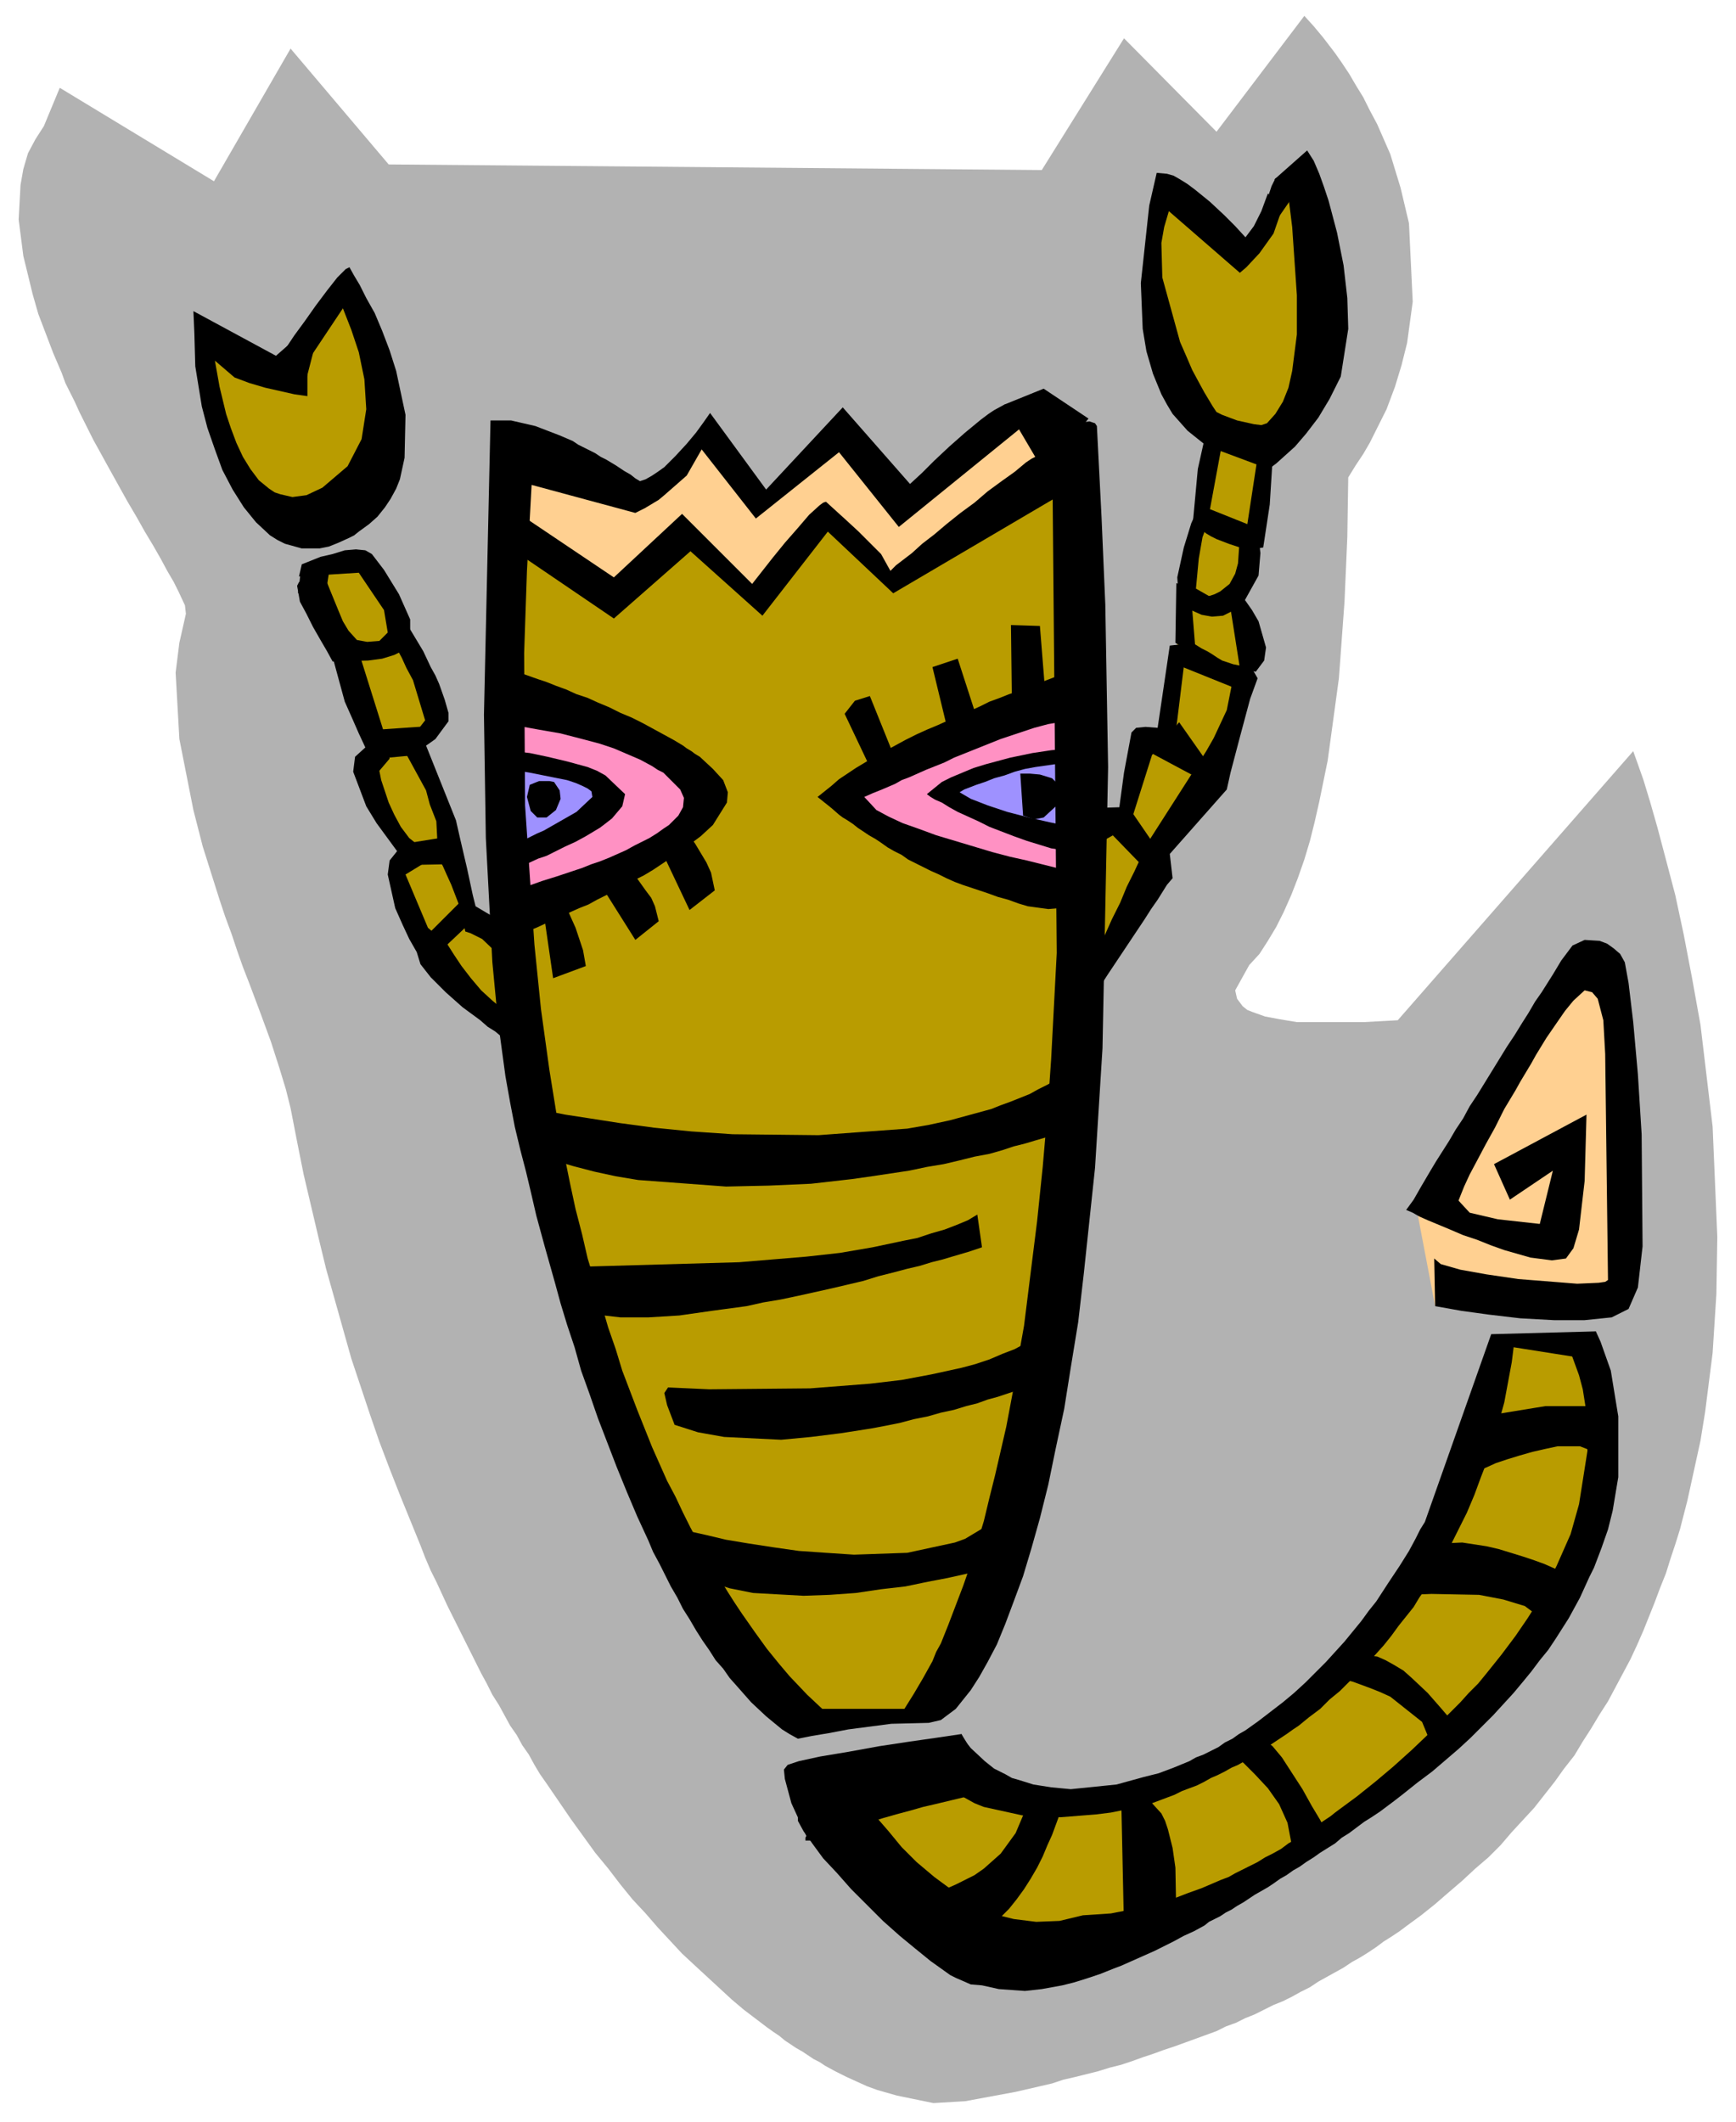 <svg xmlns="http://www.w3.org/2000/svg" width="294.337" height="359.762" fill-rule="evenodd" stroke-linecap="round" preserveAspectRatio="none" viewBox="0 0 1858 2271"><style>.pen1{stroke:none}.brush3{fill:#b99c00}.brush6{fill:#000}</style><path d="m64 94 165 100 82-142 105 124 699 6 88-141 99 100 94-124 10 11 10 12 13 17 7 10 8 12 7 12 8 13 7 14 8 15 14 32 11 36 9 38 4 84-6 44-6 24-7 23-9 24-6 12-6 12-6 12-7 12-8 12-8 13-1 64-3 69-6 82-6 44-6 44-9 44-5 22-5 20-6 20-7 20-7 18-8 18-8 16-9 15-9 14-11 12-15 27 2 9 6 8 5 4 5 2 14 5 16 3 18 3h72l36-2 252-288 5 14 6 17 7 23 8 28 9 34 10 38 9 42 9 47 9 50 13 109 5 118-1 61-4 63-8 63-5 31-7 32-7 32-8 31-5 16-5 15-5 16-6 15-6 16-6 15-6 15-7 16-7 15-8 15-8 15-8 15-9 14-9 15-9 14-9 15-11 14-10 14-11 14-11 14-12 13-12 13-12 14-13 13-14 12-14 13-14 12-15 13-15 12-15 11-8 6-9 6-8 5-8 6-9 6-8 5-9 5-9 6-9 5-9 5-9 5-9 6-10 5-9 5-10 5-10 4-10 5-10 5-10 4-10 5-11 4-10 5-11 4-11 4-11 4-11 4-12 4-11 4-12 4-11 4-12 4-12 3-13 4-12 3-12 3-13 3-12 4-13 3-26 6-27 5-27 5-34 2-39-8-21-6-11-4-11-5-11-5-12-6-11-6-6-4-6-3-6-4-6-4-7-4-6-4-6-4-6-5-6-4-7-5-25-19-13-11-13-12-13-12-13-12-14-13-13-14-13-14-13-15-14-15-13-16-13-17-14-17-13-18-13-18-13-19-13-19-7-10-6-10-6-11-7-10-6-11-7-10-6-11-6-11-7-11-6-12-6-11-6-12-6-12-6-12-6-12-6-12-6-12-6-13-6-13-6-12-6-14-5-13-11-27-11-27-11-28-11-29-10-29-10-30-10-30-9-32-9-32-9-32-8-33-8-34-8-34-7-35-7-36-5-20-7-23-9-28-11-30-6-16-6-16-7-18-6-17-6-18-7-19-6-18-6-19-6-19-6-19-10-39-15-76-4-71 4-32 7-31-1-9-7-15-5-10-7-12-7-13-8-14-9-15-9-16-10-17-10-18-10-18-11-20-5-9-5-10-5-10-5-10-5-11-5-10-5-10-4-11-9-21-8-21-8-21-6-21-10-41-5-39 2-37 3-17 5-17 8-15 9-14 17-41z" class="pen1" style="fill:#b2b2b2"/><path d="m536 466-4 111 118 59 79-62 87 68 75-82 63 61 188-142-40-43-142 106-57-81-91 81-55-76-76 70-145-70zm1018 918h185l-5-171-8-119-5-41-2-12-3-5-49 19-151 238 20 105 18-14z" class="pen1" style="fill:#ffd091"/><path d="m874 1938 161-44 56 34 131-9 131-57 140-143 86-173 27-110h88l23 135-71 189-226 202-291 152-255-176zM367 306l-57 92-93-29 12 70 58 116 98-6 24-129-42-114zm174 788-12-103-30-10-7-27-8-28-4-16-5-16-5-16-4-16-9-29-7-21-3-10 18-40-72-159-70 17 44 84 41 102-18 20 48 91-14 17 46 107 71 53zm626-48 135-236 38-105-23-64 27-72 7-91 48-52v-34l-1-76-1-78-5-41-27 11-32 66-85-75-15 74 24 153 42 43-34 174-16 150-30 8-21 81-40 35 9 129z" class="pen1 brush3"/><path d="m540 563 122 86 67-75 87 68 68-88 70 67 198-123 9 551-58 471-101 307-137 18-168-231-110-336-53-445 6-270z" class="pen1 brush3"/><path d="m539 749 170 53 47 59-62 53-148 61-7-226zm616-13L901 849l73 57 171 50 10-220z" class="pen1" style="fill:#ff91c3"/><path d="m545 816 105 25-6 23-101 53 2-101zm468 34 31-21 108-25v93l-73-14-66-33z" class="pen1" style="fill:#9e91ff"/><path d="m1126 461 5 559-6 114-4 57-5 58-6 58-7 56-7 56-5 28-4 27-10 53-6 26-6 26-6 24-6 25-7 23-7 23-8 23-8 21-8 21-8 20-5 9-4 10-10 18-10 17-10 16h-88l-16-15-19-20-11-13-13-16-13-18-7-10-7-10-8-12-7-11-8-13-8-13-8-14-8-14-8-15-8-16-8-17-9-17-8-18-8-18-8-20-8-20-8-21-8-21-7-23-8-23-7-24-7-24-8-26-6-26-7-27-6-28-12-59-10-62-9-65-7-69-10-149-1-163 3-88 5-92 111 30 10-5 10-6 5-3 6-5 24-21 16-28 58 74 89-71 64 80 138-112-4-12-8-7h-13l-11 6-6 4-8 6-17 14-17 15-16 15-13 13-13 12-72-82-82 88-60-82-7 10-8 11-10 12-12 13-12 12-7 5-6 4-7 4-6 2-5-3-5-4-7-4-9-6-10-6-6-3-6-4-6-3-6-3-6-3-6-4-7-3-7-3-13-5-13-5-13-3-13-3h-22l-7 315 2 132 7 133 6 63 8 59 5 28 5 26 6 25 6 23 5 21 6 26 9 33 11 39 6 22 7 23 8 24 7 25 9 25 9 26 10 26 10 26 11 27 11 26 6 13 6 13 5 12 7 13 6 12 6 12 7 12 6 12 7 11 7 12 7 11 7 10 7 11 8 9 7 10 8 9 15 17 16 15 17 14 8 5 9 5 15-3 18-3 21-4 23-3 23-3 40-1 13-3 16-12 16-20 9-14 9-16 10-19 9-22 9-24 10-27 9-30 9-32 9-36 8-39 9-42 7-44 8-49 6-52 12-113 8-128 6-301-3-174-4-93-5-98-2-3-6-2-16 2-16 5-8 3z" class="pen1 brush6"/><path d="m541 540 116 78 73-68 75 75 11-14 11-14 13-16 14-16 12-14 11-10 4-3 3-1 11 10 11 10 13 12 12 12 12 12 10 18 6-6 17-13 11-10 13-10 13-11 15-12 15-11 14-12 15-11 7-5 7-5 6-5 6-5 6-4 6-3 9-6 7-4 17 47-187 110-70-66-70 90-77-69-82 72-125-85 9-37zM374 286l5 9 6 10 7 14 9 16 8 19 8 21 7 22 10 47-1 46-5 23-4 10-6 11-6 9-8 10-9 8-11 8-5 4-6 3-11 5-10 4-10 2h-19l-18-5-8-4-8-5-15-14-13-16-12-19-11-21-8-22-8-23-6-23-7-43-1-36-1-23 122 66v25l-14-2-31-7-17-5-16-6-21-18 5 28 7 29 5 15 6 16 7 15 8 13 9 12 11 9 6 4 6 2 13 3 15-2 17-8 27-23 15-29 5-32-2-32-6-29-8-24-9-23-40 60-22-16 10-15 11-15 12-17 12-16 11-14 9-9 4-2z" class="pen1 brush6"/><path d="m1075 433 43 73 47-58-48-32-42 17zm304-222 4 32 5 73v42l-5 39-4 18-6 15-8 13-9 10-6 2-8-1-18-4-16-6-6-3-4-6-9-15-6-11-7-13-6-14-7-16-19-69-1-37 3-17 5-17 76 66 7-6 14-15 15-21 8-23-14-20-7 19-8 16-9 12-11-12-12-12-15-14-16-13-8-6-8-5-7-4-7-2-11-1-8 35-9 83 2 49 4 24 7 24 9 22 6 11 6 10 8 9 8 9 20 16 67 25 8-6 20-18 12-14 13-17 12-20 6-12 6-12 8-51-1-33-4-35-7-35-9-34-5-15-5-14-6-14-7-11-35 31 15 19z" class="pen1 brush6"/><path d="m1357 211 4-12 4-8 6-3 13 22-18 26-9-25zm-11 278-11 72-40-16 12-65-16-16-3 11-6 27-5 54 5 8 9 7 5 3 6 3 13 5 12 4 12 2 13-2 7-46 3-48-2-4h-6l-8 1z" class="pen1 brush6"/><path d="m1280 549-5 11-8 26-7 32 2 27 2 1 5 4 8 4 9 4 11 2 12-1 12-6 11-10 15-27 2-24-2-17-3-6-17 5-2 29-3 11-6 11-10 8-6 3-6 2-14-8 3-32 4-23 3-8 4-3-14-15zm-11 134 3 2 6 4 8 5 6 3 5 3 6 4 5 3 12 4 10 2 8-1 8 14-8 22-11 41-10 38-4 18-61 69 3 26-6 7-10 16-7 10-7 11-8 12-8 12-8 12-8 12-8 12-7 11-13 17-9 10-4 3-1-3 5-16 11-29 7-17 8-18 8-18 9-18 7-17 8-16 6-13 5-10 4-9 48-75 7-11 7-11 8-14 7-15 7-15 5-25-62-25 4-16 4-9 3-2h2z" class="pen1 brush6"/><path d="m1252 691-13 88-13-1-10 1-5 5-8 43-5 37-31 1 10 37 32-18 24-76 25-21 12-98-18 2z" class="pen1 brush6"/><path d="m1262 773 26 37-11 20-43-23 28-34zm-50 97 24 35-15 20-32-33 23-22zM323 604l10-4 10-4 13-3 13-4 12-1 10 1 7 4 13 17 8 13 8 13 12 27v24l-6 8-5 3-6 3-13 4-15 2-38 1-6-11-7-12-8-14-7-14-7-13-3-17 2-4 5-2 10-1 14 1 4 10 9 22 5 12 6 10 9 10 11 2 13-1 9-9-4-24-27-40-64 4 3-13z" class="pen1 brush6"/><path d="m322 611 31-4-4 26-30 2 3-24zm102 82 6 11 5 11 7 13 13 43-7 9-9 8-8 5-3 2 5 9 5 9 6 11 6 11 6 11 4 15 7 18 2 39 5 9 4 9 5 11 10 26 5 24 6 2 12 6 21 20 4-36-32-19-3-12-6-28-7-30-5-22-32-80 3-2 7-5 14-19v-9l-4-14-6-17-4-9-5-9-8-17-9-15-6-10-4-4-10 25z" class="pen1 brush6"/><path d="m384 698 27 86 6 28-11 13 2 10 8 24 6 13 7 13 9 12 10 8 4 20-18 11 24 57 21 18 7 11 8 12 10 13 11 13 12 11 6 5 6 3 11 3-4 33-5-3-5-3-6-5-8-5-8-7-19-14-18-16-16-16-11-14-4-13-8-14-7-15-8-18-8-36 2-15 8-10-11-15-11-15-11-18-14-37 2-16 11-10-7-15-7-16-8-18-15-55 30 2z" class="pen1 brush6"/><path d="m404 781 58-4-15 31-53 5 10-32zm29 122 50-8-3 30-51 1 4-23zm20 102 40-40 9 24-37 35-12-19zm102-228 22 4 23 4 27 7 15 4 15 5 14 6 14 6 13 7 6 4 6 3 18 18 4 9-1 10-5 9-10 10-6 4-7 5-8 5-8 4-8 4-9 5-9 4-9 4-10 4-9 3-10 4-9 3-18 6-16 5-14 5-10 3-10 2 9 47 9-3 10-4 13-6 8-3 8-4 8-4 9-4 10-4 9-5 10-5 10-5 10-5 10-6 10-5 10-6 9-6 9-6 9-6 8-6 16-12 13-12 15-24 1-11-5-13-11-12-14-13-5-3-4-3-5-3-4-3-10-6-11-6-11-6-11-6-12-6-12-5-12-6-12-5-11-5-12-4-11-5-11-4-10-4-9-3-17-6-13-5-11-4 20 65zm593-59-9 3-11 4-13 5-17 6-9 4-9 3-10 4-11 4-10 5-11 5-12 5-11 5-11 5-12 5-11 5-12 6-11 6-11 6-11 6-10 6-10 6-9 6-9 6-8 7-15 12 15 12 8 7 4 3 5 3 6 4 5 4 6 4 6 4 7 4 6 4 7 5 7 4 8 4 7 5 8 4 8 4 8 4 9 4 8 4 9 4 8 3 9 3 9 3 9 3 11 4 11 3 11 4 10 3 22 3 23-2 3-38-9-2-24-6-16-4-18-4-19-5-20-6-20-6-20-6-19-7-17-6-15-7-13-7-13-14 9-4 10-4 14-6 7-4 8-3 9-4 9-4 10-4 10-4 10-5 10-4 10-4 10-4 10-4 10-4 9-3 9-3 18-6 15-4 12-2 14 1v-56z" class="pen1 brush6"/><path d="m1145 801-20 2-20 3-24 5-26 7-13 4-12 5-12 5-10 5-16 13 4 3 5 3 7 3 8 5 9 5 11 5 11 5 12 6 13 5 13 5 14 5 13 4 13 4 26 4 8-25-17-3-19-4-22-5-23-6-21-7-18-7-12-7 5-3 13-5 9-3 10-4 11-3 11-4 11-3 11-2 21-3 16 1 9 8-9-26zm-596 3 18 2 19 4 21 5 22 6 10 4 9 5 21 20-3 13-11 13-9 7-4 3-5 3-5 3-5 3-11 6-11 5-10 5-10 5-9 3-13 6-5 2-6-24 11-5 12-6 7-3 7-4 7-4 7-4 7-4 7-4 17-16-1-6-4-3-6-3-7-3-9-3-20-4-20-4-18-3-17-3 17-17z" class="pen1 brush6"/><path d="m1092 828 3 45 6 2 6 2 10-2 13-12 3-18-2-7-5-5-13-4-11-1h-10zm-499 9-5-1h-11l-10 4-3 13 4 15 7 7h10l10-8 5-12-1-9-6-9zm311-73 28 59 26-11-27-67-16 5-11 14zm94-50 15 62h35l-23-71-27 9zm84-45 1 82 36-6-6-75-31-1zM582 978l10 69 35-13-3-17-8-24-9-20-3-9-22 14zm64-26 34 54 25-20-4-16-4-9-6-8-10-14-4-6-31 19zm65-35 27 57 27-21-4-19-5-11-6-10-6-10-5-7-5-7-23 28zm-143 268 17 4 20 4 26 4 32 5 37 5 40 4 44 3 92 1 95-7 23-4 23-5 22-6 22-6 10-4 11-4 10-4 10-4 9-5 10-5 9-5 9-6-2 62-13 4-17 5-10 3-12 3-12 4-14 4-16 3-16 4-17 4-18 3-19 4-20 3-20 3-21 3-44 5-45 2-46 1-94-7-24-4-23-5-23-6-23-7-22-56zm47 171 176-5 72-6 36-4 35-6 33-7 15-3 15-5 14-4 13-5 12-5 10-6 5 35-15 5-17 5-10 3-12 3-13 4-13 3-15 4-16 4-16 5-17 4-17 4-18 4-18 4-19 4-18 3-18 4-37 5-35 5-33 2h-30l-26-3-21-6-2-45zm100 129 44 2 108-1 64-5 34-4 32-6 32-7 15-4 15-5 14-6 13-5 13-7 12-6v50l-12 4-13 4-18 6-11 3-11 4-12 3-13 4-14 3-14 4-15 3-15 4-15 3-16 3-32 5-32 4-32 3-61-3-28-5-25-8-8-21-3-13 4-6zm-1 148 11 3 13 3 18 4 21 5 24 4 26 4 28 4 29 2 30 2 57-2 51-11 11-4 10-6 10-6 8-6-4 50-12 3-13 3-18 4-21 4-24 5-26 3-27 4-28 2-28 1-54-3-25-5-22-7-9-5-9-6-14-14-13-35zm315 223 2 5 8 10 15 14 5 4 5 4 6 3 6 3 7 4 7 2 16 5 19 3 21 2 49-5 29-8 16-4 16-6 17-7 7-4 8-3 8-4 8-4 7-5 8-4 7-5 7-4 7-5 7-5 26-20 12-10 12-11 11-11 11-11 10-11 10-11 9-11 9-11 8-11 8-10 13-20 12-18 10-16 7-13 5-10 5-8 71-201 112-3-12 29-76-12-2 16-8 43-8 29-5 16-5 17-7 18-7 19-8 19-5 10-5 10-5 10-5 10-5 10-6 10-6 10-7 11-7 10-6 10-8 10-8 10-8 11-8 10-9 10-9 10-9 10-10 9-10 10-11 9-10 10-12 9-11 9-6 4-7 5-6 4-6 4-6 4-7 5-7 4-6 4-7 4-7 4-7 3-7 4-8 4-7 3-7 4-8 4-8 3-8 3-8 4-8 3-16 6-8 2-21 5-15 3-16 2-38 3-41-2-41-9-10-4-9-5-9-5-9-6-16-14-14-17 43-27z" class="pen1 brush6"/><path d="m907 1900 5 9 7 9 8 12 11 15 13 15 14 17 16 16 19 16 19 14 5 4 5 3 5 3 6 3 11 6 11 5 11 4 12 3 24 3 25-1 25-6 30-2 36-7 22-6 12-4 13-5 14-5 14-6 7-3 8-3 7-4 8-4 8-4 8-4 8-5 8-4 9-5 8-6 9-5 9-6 9-6 9-6 9-6 5-4 4-3 19-14 20-16 19-16 20-18 21-20 10-10 10-10 11-11 9-10 10-10 9-11 8-10 8-10 15-20 13-19 12-19 10-19 9-18 15-34 9-32 9-57-2-47-3-19-4-15-8-22-3-8 29-17 5 11 11 31 8 49v65l-6 36-5 20-7 20-8 21-5 10-5 11-5 11-6 11-6 11-7 11-7 11-8 12-9 11-9 12-9 11-10 12-11 12-11 12-12 12-12 12-13 12-14 12-14 12-16 12-15 12-9 7-8 6-8 6-9 6-8 5-8 6-8 6-8 5-7 6-8 5-8 5-7 5-8 5-7 5-7 4-7 5-7 4-7 5-6 4-7 4-7 4-6 4-6 4-7 4-6 4-6 3-6 4-6 3-6 3-5 4-11 6-11 5-11 6-10 5-10 5-9 4-9 4-9 4-9 4-8 3-15 6-15 5-13 4-12 3-22 4-18 2-28-2-18-4-12-1-16-7-6-3-7-5-7-5-7-5-16-13-17-14-18-16-17-17-17-17-15-17-15-16-11-15-10-14-6-11v-16l9-9 9-7 9-6 9-4 12-5 5-2z" class="pen1 brush6"/><path d="m863 1965-5-11-11-24-7-26-1-10 4-5 12-4 23-5 30-5 33-6 33-5 28-4 27-4 36 59-18 5-21 5-25 6-13 3-14 4-15 4-14 4-13 4-13 4-13 4-11 4-14 5-10 3h-9v-3l1-2zm120 65 15-4 16-5 9-4 10-5 10-5 10-7 18-16 16-22 11-26 41-9-6 18-7 19-5 11-5 12-6 12-7 12-7 11-8 11-8 10-9 9-10 7-5 4-5 2-68-35zm217-106 3 141 56-12-1-54-3-21-5-20-3-9-4-8-10-11-33-6zm118-47 13 10 12 12 14 15 12 17 9 20 4 21-6 22 44-32-7-14-9-15-10-18-11-17-11-17-10-12-9-7-35 15zm111-82 19 5 19 7 10 4 11 5 34 27 7 17-3 20 38-24-10-14-12-14-14-16-17-16-9-8-5-3-5-3-9-5-9-4-18-2-27 24zm79-88 24-1 51 1 26 5 23 7 16 12 4 17 29-62-5-2-14-6-9-4-11-4-12-4-13-4-13-4-13-3-26-4-22 1-17 8-18 47zm59-127 6-2 7-3 10-4 11-5 12-4 13-4 14-4 13-3 14-3h24l18 7 8 16v-64l-19-2h-44l-49 8-19 9-13 14-6 44zm-31-182 28 5 29 4 34 4 36 2h33l29-3 18-9 10-23 5-44-1-120-4-64-5-56-5-42-4-22-5-9-7-6-7-5-8-3-16-1-13 6-12 16-9 15-12 19-7 10-7 12-7 11-8 13-8 12-8 13-8 13-8 13-8 13-8 12-7 13-8 12-7 12-7 11-7 11-6 10-10 17-8 14-8 11 7 3 7 4 9 4 12 5 12 5 14 6 15 5 15 6 14 5 14 4 14 4 23 3 15-2 8-11 6-20 6-52 2-71-99 53 17 38 46-31-14 57-45-5-30-7-12-13 6-15 6-13 8-15 9-17 10-18 5-10 5-10 6-10 6-10 5-9 6-10 6-10 5-9 11-18 11-16 9-13 9-11 12-11 8 2 6 7 6 23 2 36 3 242-3 2-7 1-23 1-63-5-34-5-28-5-21-6-7-6 1 51zM310 368l-24 21 41 20 8-31-25-10zm948 320 1-64 7 4 8 3 9 4 11 3 11 2 11-2 9-4 8 9 7 10 7 12 8 28-2 14-9 12-17-4-11-70-41-5 5 62-22-14z" class="pen1 brush6"/></svg>
